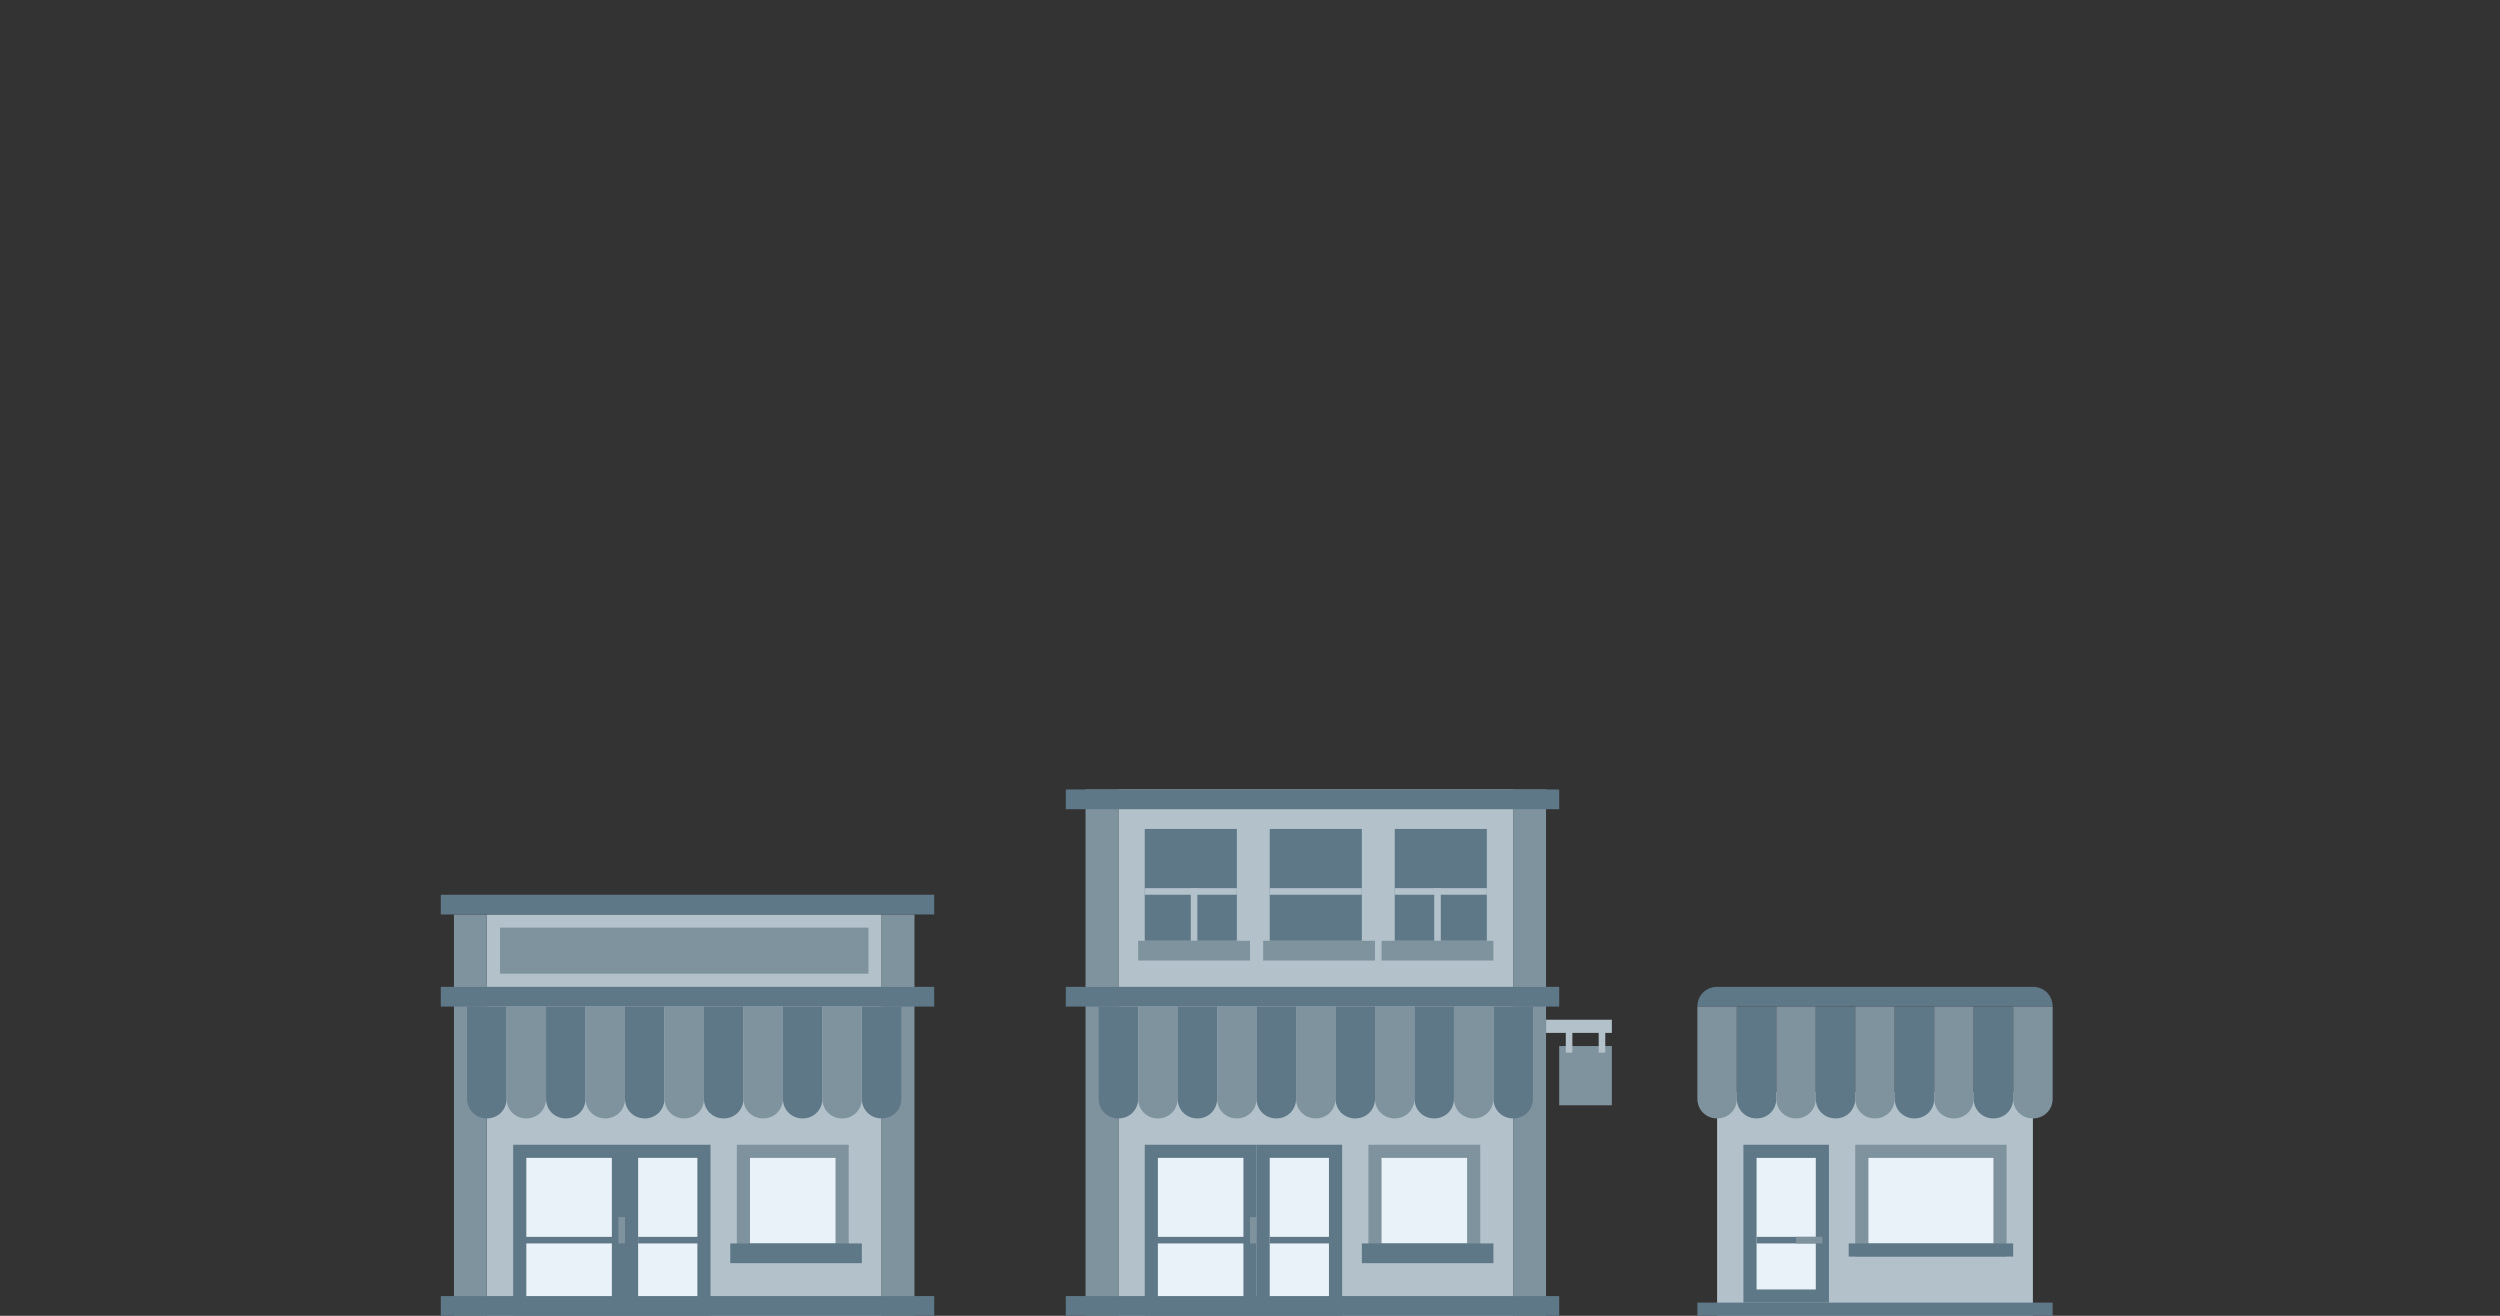 <?xml version="1.0" encoding="utf-8"?>
<!-- Generator: Adobe Illustrator 22.1.0, SVG Export Plug-In . SVG Version: 6.00 Build 0)  -->
<!DOCTYPE svg PUBLIC "-//W3C//DTD SVG 1.1//EN" "http://www.w3.org/Graphics/SVG/1.1/DTD/svg11.dtd">
<svg version="1.1" id="Layer_1" xmlns="http://www.w3.org/2000/svg" xmlns:xlink="http://www.w3.org/1999/xlink" x="0px" y="0px"
	 viewBox="0 0 380 200" enable-background="new 0 0 380 200" xml:space="preserve">
<rect x="0" y="0" width="380" height="200" fill="#333333" stroke="none"/>
<rect id="XMLID_46_" x="237" y="159" fill="#7F939E" width="8" height="9"/>
<rect x="235" y="155" fill="#B2C1CA" width="10" height="2"/>
<rect x="241.5" y="157.5" transform="matrix(6.123234e-17 -1 1 6.123234e-17 85.5 401.5)" fill="#B2C1CA" width="4" height="1"/>
<rect x="236.5" y="157.5" transform="matrix(6.123234e-17 -1 1 6.123234e-17 80.5 396.5)" fill="#B2C1CA" width="4" height="1"/>
<rect id="XMLID_101_" x="74" y="139" fill="#B2C1CA" width="60" height="61"/>
<g id="XMLID_99_">
	<rect x="113" y="175" fill="#EAF2F9" width="15" height="15"/>
	<path fill="#7F939E" d="M127,176v13h-13v-13H127 M129,174h-17v17h17V174L129,174z"/>
</g>
<g id="XMLID_97_">
	<rect x="79" y="175" fill="#EAF2F9" width="15" height="24"/>
	<path fill="#5F7887" d="M93,176v22H80v-22H93 M95,174H78v26h17V174L95,174z"/>
</g>
<g id="XMLID_95_">
	<rect x="96" y="175" fill="#EAF2F9" width="11" height="24"/>
	<path fill="#5F7887" d="M106,176v22h-9v-22H106 M108,174H95v26h13V174L108,174z"/>
</g>
<rect id="XMLID_94_" x="134" y="139" fill="#7F939E" width="5" height="61"/>
<rect id="XMLID_93_" x="69" y="139" fill="#7F939E" width="5" height="61"/>
<rect id="XMLID_92_" x="67" y="136" fill="#5F7887" width="75" height="3"/>
<rect id="XMLID_91_" x="67" y="197" fill="#5F7887" width="75" height="3"/>
<rect id="XMLID_90_" x="111" y="189" fill="#5F7887" width="20" height="3"/>
<rect id="XMLID_89_" x="97" y="188" fill="#5F7887" width="10" height="1"/>
<rect id="XMLID_88_" x="79" y="188" fill="#5F7887" width="16" height="1"/>
<rect id="XMLID_87_" x="92.5" y="186.5" transform="matrix(-1.836970e-16 1 -1 -1.836970e-16 281.5 92.5)" fill="#7F939E" width="4" height="1"/>
<rect id="XMLID_86_" x="67" y="150" fill="#5F7887" width="75" height="3"/>
<rect id="XMLID_85_" x="76" y="141" fill="#7F939E" width="56" height="7"/>
<rect id="XMLID_49_" x="170" y="120" fill="#B2C1CA" width="60" height="80"/>
<g id="XMLID_47_">
	<rect x="209" y="175" fill="#EAF2F9" width="15" height="15"/>
	<path fill="#7F939E" d="M223,176v13h-13v-13H223 M225,174h-17v17h17V174L225,174z"/>
</g>
<g id="XMLID_45_">
	<rect x="175" y="175" fill="#EAF2F9" width="15" height="24"/>
	<path fill="#5F7887" d="M189,176v22h-13v-22H189 M191,174h-17v26h17V174L191,174z"/>
</g>
<g id="XMLID_43_">
	<rect x="192" y="175" fill="#EAF2F9" width="11" height="24"/>
	<path fill="#5F7887" d="M202,176v22h-9v-22H202 M204,174h-13v26h13V174L204,174z"/>
</g>
<rect id="XMLID_42_" x="230" y="120" fill="#7F939E" width="5" height="80"/>
<rect id="XMLID_41_" x="165" y="120" fill="#7F939E" width="5" height="80"/>
<rect id="XMLID_40_" x="162" y="120" fill="#5F7887" width="75" height="3"/>
<rect id="XMLID_39_" x="162" y="197" fill="#5F7887" width="75" height="3"/>
<rect id="XMLID_38_" x="207" y="189" fill="#5F7887" width="20" height="3"/>
<rect id="XMLID_37_" x="193" y="188" fill="#5F7887" width="10" height="1"/>
<rect id="XMLID_36_" x="175" y="188" fill="#5F7887" width="16" height="1"/>
<rect id="XMLID_35_" x="188.5" y="186.5" transform="matrix(-1.836970e-16 1 -1 -1.836970e-16 377.5 -3.5)" fill="#7F939E" width="4" height="1"/>
<rect id="XMLID_34_" x="162" y="150" fill="#5F7887" width="75" height="3"/>
<path id="XMLID_31_" fill="#5F7887" d="M173,153h-6v14c0,1.7,1.3,3,3,3l0,0c1.7,0,3-1.3,3-3V153z"/>
<path id="XMLID_1_" fill="#7F939E" d="M179,153h-6v14c0,1.7,1.3,3,3,3l0,0c1.7,0,3-1.3,3-3V153z"/>
<path id="XMLID_6_" fill="#5F7887" d="M185,153h-6v14c0,1.7,1.3,3,3,3l0,0c1.7,0,3-1.3,3-3V153z"/>
<path id="XMLID_2_" fill="#7F939E" d="M191,153h-6v14c0,1.7,1.3,3,3,3l0,0c1.7,0,3-1.3,3-3V153z"/>
<path id="XMLID_9_" fill="#5F7887" d="M197,153h-6v14c0,1.7,1.3,3,3,3l0,0c1.7,0,3-1.3,3-3V153z"/>
<path id="XMLID_8_" fill="#7F939E" d="M203,153h-6v14c0,1.7,1.3,3,3,3l0,0c1.7,0,3-1.3,3-3V153z"/>
<path id="XMLID_11_" fill="#5F7887" d="M209,153h-6v14c0,1.7,1.3,3,3,3l0,0c1.7,0,3-1.3,3-3V153z"/>
<path id="XMLID_10_" fill="#7F939E" d="M215,153h-6v14c0,1.7,1.3,3,3,3l0,0c1.7,0,3-1.3,3-3V153z"/>
<path id="XMLID_14_" fill="#5F7887" d="M221,153h-6v14c0,1.7,1.3,3,3,3l0,0c1.7,0,3-1.3,3-3V153z"/>
<path id="XMLID_15_" fill="#5F7887" d="M233,153h-6v14c0,1.7,1.3,3,3,3l0,0c1.7,0,3-1.3,3-3V153z"/>
<path id="XMLID_12_" fill="#7F939E" d="M227,153h-6v14c0,1.7,1.3,3,3,3l0,0c1.7,0,3-1.3,3-3V153z"/>
<path id="XMLID_84_" fill="#5F7887" d="M77,153h-6v14c0,1.7,1.3,3,3,3l0,0c1.7,0,3-1.3,3-3V153z"/>
<path id="XMLID_83_" fill="#7F939E" d="M83,153h-6v14c0,1.7,1.3,3,3,3l0,0c1.7,0,3-1.3,3-3V153z"/>
<path id="XMLID_82_" fill="#5F7887" d="M89,153h-6v14c0,1.7,1.3,3,3,3l0,0c1.7,0,3-1.3,3-3V153z"/>
<path id="XMLID_81_" fill="#7F939E" d="M95,153h-6v14c0,1.7,1.3,3,3,3l0,0c1.7,0,3-1.3,3-3V153z"/>
<path id="XMLID_80_" fill="#5F7887" d="M101,153h-6v14c0,1.7,1.3,3,3,3l0,0c1.7,0,3-1.3,3-3V153z"/>
<path id="XMLID_79_" fill="#7F939E" d="M107,153h-6v14c0,1.7,1.3,3,3,3l0,0c1.7,0,3-1.3,3-3V153z"/>
<path id="XMLID_76_" fill="#5F7887" d="M113,153h-6v14c0,1.7,1.3,3,3,3l0,0c1.7,0,3-1.3,3-3V153z"/>
<path id="XMLID_74_" fill="#7F939E" d="M119,153h-6v14c0,1.7,1.3,3,3,3l0,0c1.7,0,3-1.3,3-3V153z"/>
<path id="XMLID_70_" fill="#5F7887" d="M125,153h-6v14c0,1.7,1.3,3,3,3l0,0c1.7,0,3-1.3,3-3V153z"/>
<path id="XMLID_23_" fill="#5F7887" d="M137,153h-6v14c0,1.7,1.3,3,3,3l0,0c1.7,0,3-1.3,3-3V153z"/>
<path id="XMLID_22_" fill="#7F939E" d="M131,153h-6v14c0,1.7,1.3,3,3,3l0,0c1.7,0,3-1.3,3-3V153z"/>
<g id="XMLID_51_">
	<rect x="174" y="126" fill="#5F7887" width="14" height="17"/>
</g>
<rect id="XMLID_44_" x="173" y="143" fill="#7F939E" width="17" height="3"/>
<rect x="174" y="135" fill="#B2C1CA" width="14" height="1"/>
<rect x="177.5" y="138.5" transform="matrix(6.123234e-17 -1 1 6.123234e-17 42.5 320.5)" fill="#B2C1CA" width="8" height="1"/>
<g id="XMLID_53_">
	<rect x="212" y="126" fill="#5F7887" width="14" height="17"/>
</g>
<rect id="XMLID_52_" x="210" y="143" fill="#7F939E" width="17" height="3"/>
<rect x="212" y="135" fill="#B2C1CA" width="14" height="1"/>
<rect x="214.5" y="138.5" transform="matrix(6.123234e-17 -1 1 6.123234e-17 79.5 357.5)" fill="#B2C1CA" width="8" height="1"/>
<g id="XMLID_55_">
	<rect x="193" y="126" fill="#5F7887" width="14" height="17"/>
</g>
<rect id="XMLID_54_" x="192" y="143" fill="#7F939E" width="17" height="3"/>
<rect x="193" y="135" fill="#B2C1CA" width="14" height="1"/>
<path id="XMLID_16_" fill="#5F7887" d="M261,150h48c1.7,0,3,1.3,3,3l0,0h-54l0,0C258,151.3,259.3,150,261,150z"/>
<rect id="XMLID_32_" x="261" y="166" fill="#B2C1CA" width="48" height="34"/>
<g id="XMLID_30_">
	<rect x="283" y="175" fill="#EAF2F9" width="21" height="15"/>
	<path fill="#7F939E" d="M303,176v13h-19v-13H303 M305,174h-23v17h23V174L305,174z"/>
</g>
<rect id="XMLID_21_" x="258" y="198" fill="#5F7887" width="54" height="2"/>
<rect id="XMLID_20_" x="281" y="189" fill="#5F7887" width="25" height="2"/>
<g id="XMLID_25_">
	<rect x="266" y="175" fill="#EAF2F9" width="11" height="22"/>
	<path fill="#5F7887" d="M276,176v20h-9v-20H276 M278,174h-13v24h13V174L278,174z"/>
</g>
<rect id="XMLID_19_" x="267" y="188" fill="#5F7887" width="10" height="1"/>
<rect id="XMLID_17_" x="273" y="188" transform="matrix(-1 -1.224647e-16 1.224647e-16 -1 550 377)" fill="#7F939E" width="4" height="1"/>
<path id="XMLID_109_" fill="#7F939E" d="M264,153h-6v14c0,1.7,1.3,3,3,3l0,0c1.7,0,3-1.3,3-3V153z"/>
<path id="XMLID_105_" fill="#5F7887" d="M270,153h-6v14c0,1.7,1.3,3,3,3l0,0c1.7,0,3-1.3,3-3V153z"/>
<path id="XMLID_104_" fill="#7F939E" d="M276,153h-6v14c0,1.7,1.3,3,3,3l0,0c1.7,0,3-1.3,3-3V153z"/>
<path id="XMLID_103_" fill="#5F7887" d="M282,153h-6v14c0,1.7,1.3,3,3,3l0,0c1.7,0,3-1.3,3-3V153z"/>
<path id="XMLID_29_" fill="#7F939E" d="M288,153h-6v14c0,1.7,1.3,3,3,3l0,0c1.7,0,3-1.3,3-3V153z"/>
<path id="XMLID_28_" fill="#5F7887" d="M294,153h-6v14c0,1.7,1.3,3,3,3l0,0c1.7,0,3-1.3,3-3V153z"/>
<path id="XMLID_26_" fill="#7F939E" d="M300,153h-6v14c0,1.7,1.3,3,3,3l0,0c1.7,0,3-1.3,3-3V153z"/>
<path id="XMLID_3_" fill="#7F939E" d="M312,153h-6v14c0,1.7,1.3,3,3,3l0,0c1.7,0,3-1.3,3-3V153z"/>
<path id="XMLID_24_" fill="#5F7887" d="M306,153h-6v14c0,1.7,1.3,3,3,3l0,0c1.7,0,3-1.3,3-3V153z"/>
</svg>
